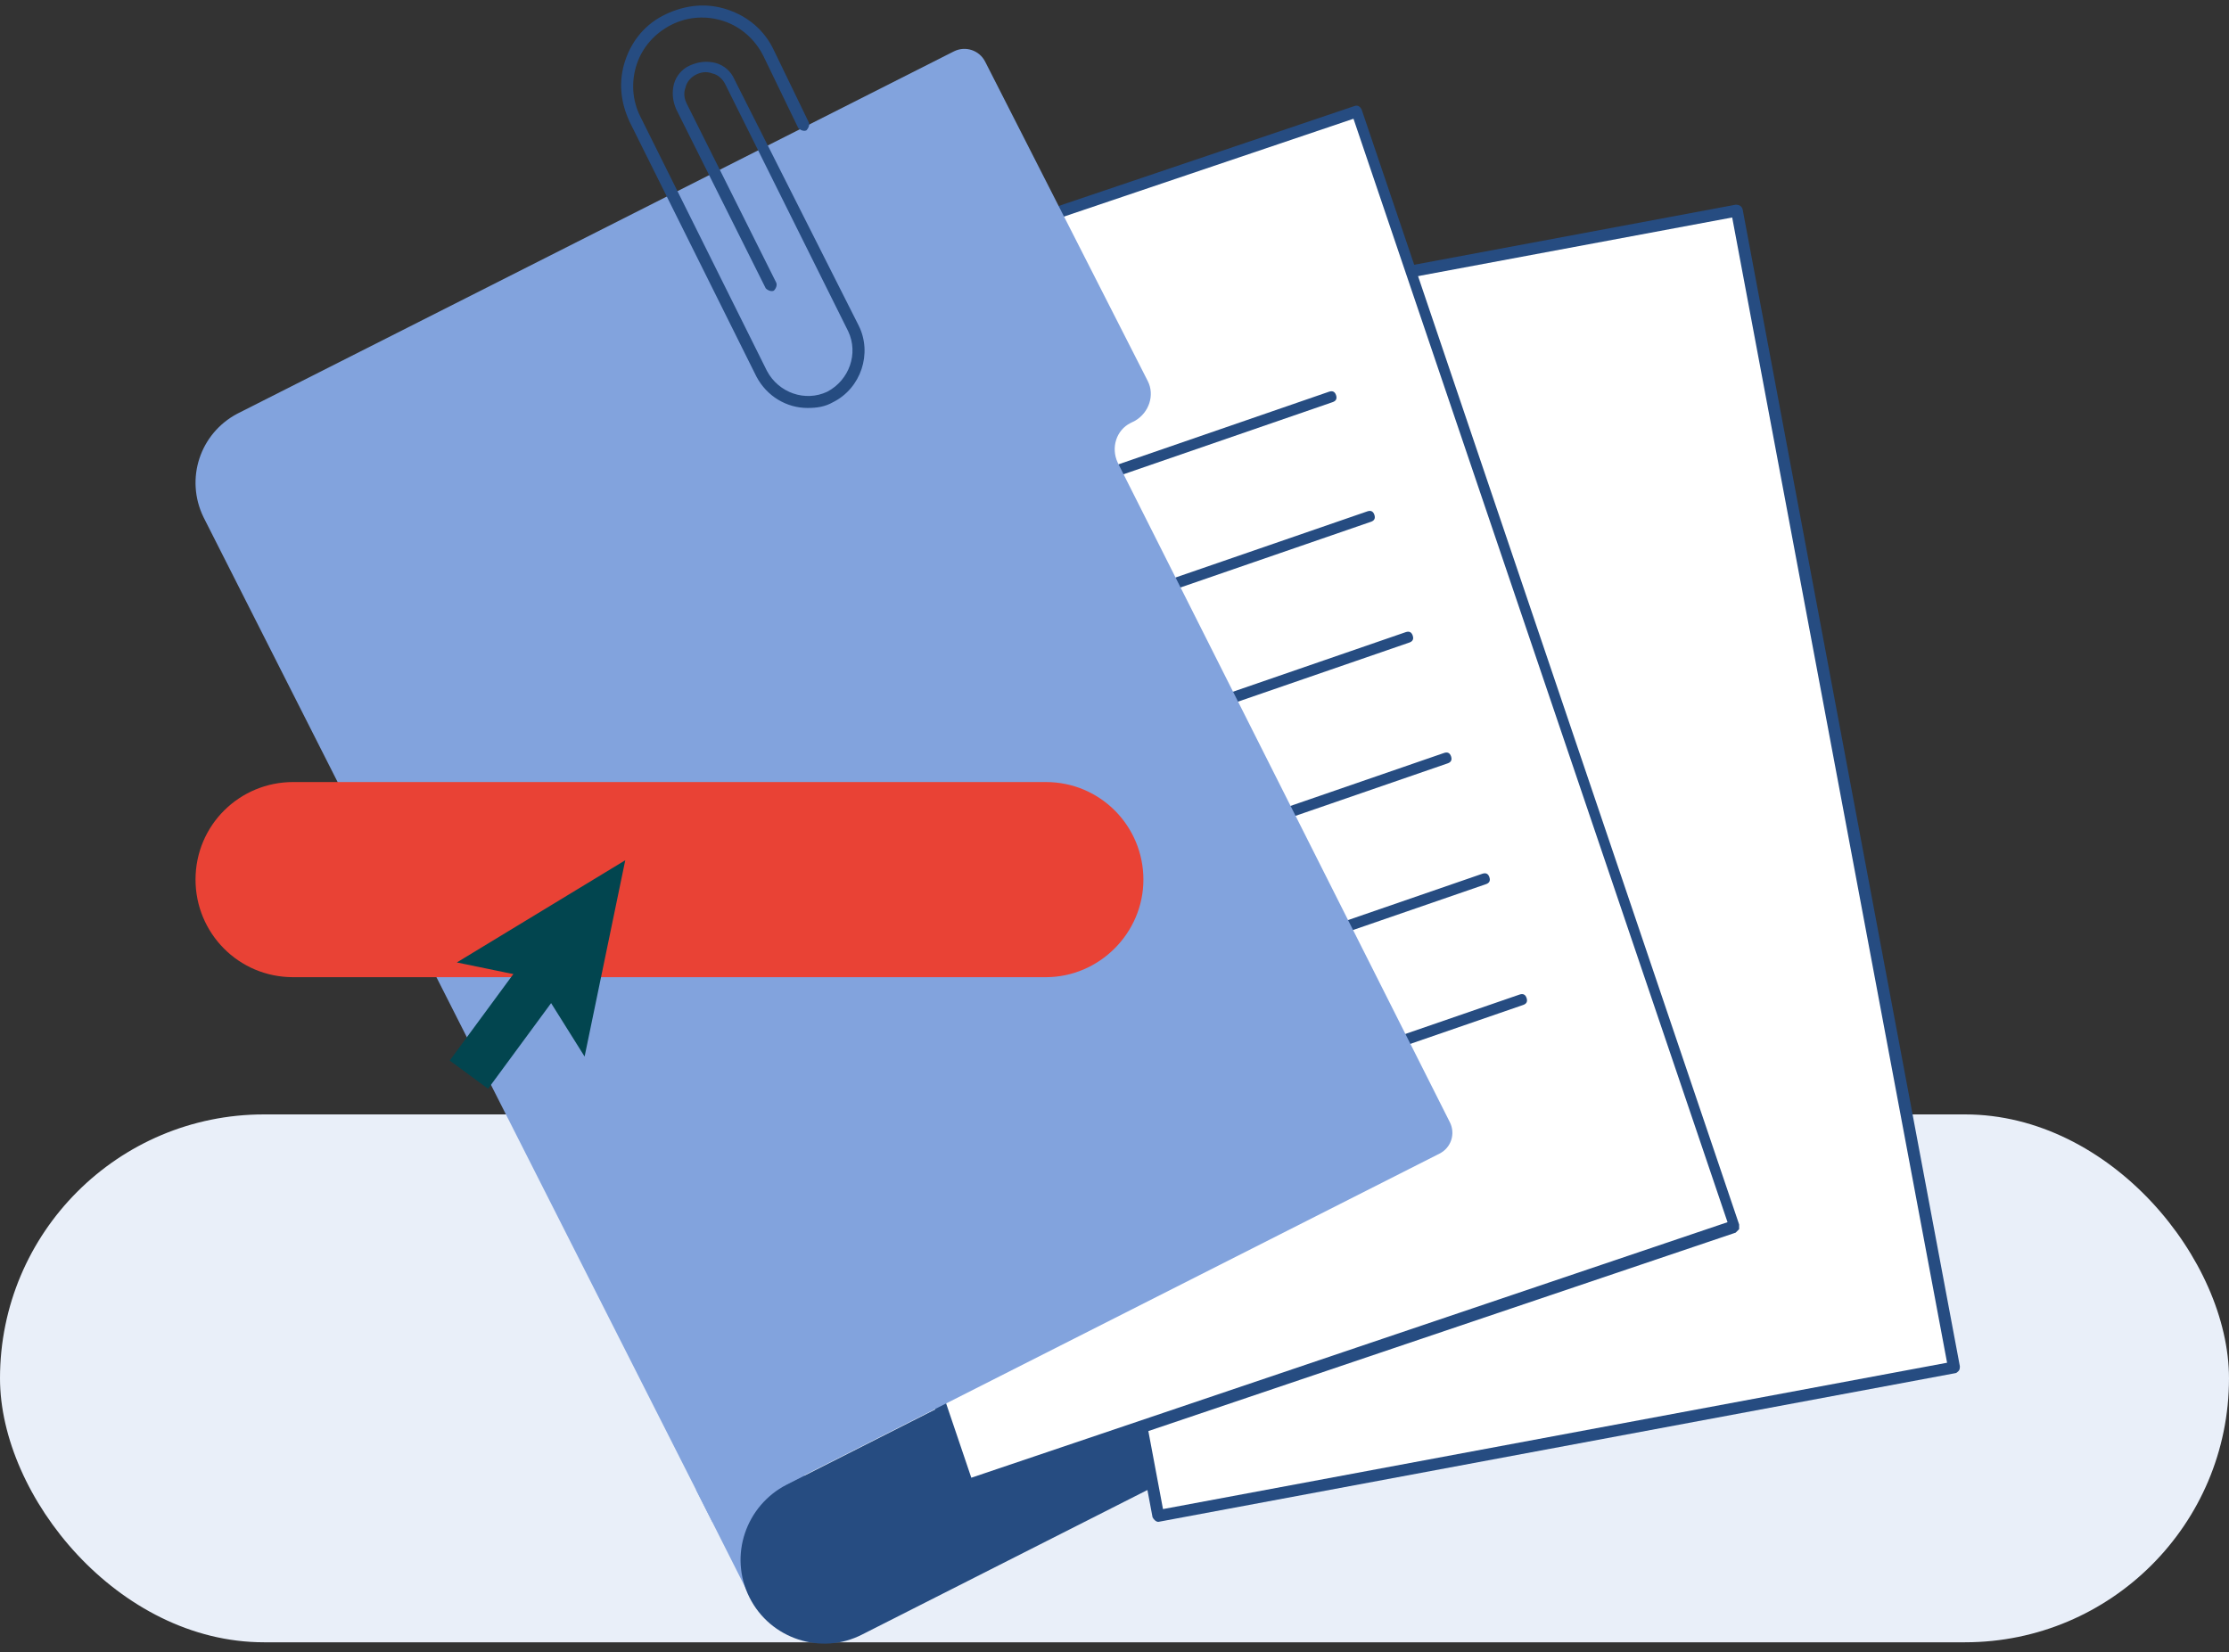 <svg width="228" height="169" viewBox="0 0 228 169" fill="none" xmlns="http://www.w3.org/2000/svg">
<rect x="0" y="0" width="228" height="169" fill="#333333" stroke="none"/>
<rect y="114" width="228" height="54" rx="27" fill="#E9EFF9"/>
<path d="M80.637 147.634L71.193 152.394L76.648 163.216L86.092 158.457L80.637 147.634Z" fill="#82A3DD"/>
<path d="M76.659 163.404C78.798 167.681 84.026 169.345 88.185 167.206L160.189 130.729C161.496 130.135 161.971 128.471 161.377 127.283L154.842 114.213L80.461 151.879C76.303 154.017 74.52 159.126 76.659 163.404Z" fill="#264C81"/>
<path d="M96.266 36.743L118.485 155.087L199.876 139.878L177.657 21.535L96.266 36.743Z" fill="white"/>
<path d="M118.485 155.681C118.248 155.681 118.01 155.444 117.891 155.206L95.672 36.862C95.672 36.743 95.672 36.506 95.791 36.387C95.909 36.268 96.028 36.149 96.147 36.149L177.538 20.94C177.895 20.94 178.132 21.059 178.251 21.416L200.47 139.759C200.47 139.878 200.47 140.116 200.351 140.235C200.233 140.354 200.114 140.472 199.995 140.472L118.485 155.681ZM96.979 37.219L118.96 154.374L199.163 139.403L177.182 22.247L96.979 37.219Z" fill="#264C81"/>
<path d="M60.264 37.931L98.999 151.998L177.419 125.501L138.684 11.435L60.264 37.931Z" fill="white"/>
<path d="M98.997 152.591C98.76 152.591 98.522 152.473 98.403 152.235L59.787 38.169C59.787 38.05 59.787 37.812 59.787 37.693C59.906 37.575 60.025 37.456 60.144 37.337L138.564 10.84C138.921 10.721 139.158 10.959 139.277 11.197L177.893 125.263C177.893 125.382 177.893 125.619 177.893 125.738C177.774 125.857 177.656 125.976 177.537 126.095L99.116 152.591H98.997ZM61.094 38.287L99.354 151.166L176.705 125.025L138.445 12.147L61.094 38.287Z" fill="#264C81"/>
<path d="M77.967 61.219C77.729 61.219 77.492 61.1 77.373 60.863C77.254 60.506 77.373 60.269 77.729 60.15L135.95 40.069C136.307 39.951 136.545 40.069 136.663 40.426C136.782 40.782 136.663 41.02 136.307 41.139L78.086 61.219C78.086 61.219 78.086 61.219 77.967 61.219Z" fill="#264C81"/>
<path d="M81.887 73.458C81.649 73.458 81.411 73.339 81.293 73.102C81.174 72.745 81.293 72.507 81.649 72.389L139.87 52.308C140.227 52.189 140.464 52.308 140.583 52.665C140.702 53.021 140.583 53.259 140.227 53.378L82.005 73.458C82.005 73.458 82.005 73.458 81.887 73.458Z" fill="#264C81"/>
<path d="M85.809 85.815C85.571 85.815 85.333 85.696 85.215 85.459C85.096 85.102 85.215 84.864 85.571 84.746L143.792 64.665C144.149 64.546 144.386 64.665 144.505 65.022C144.624 65.378 144.505 65.616 144.149 65.734L85.927 85.815C85.927 85.815 85.927 85.815 85.809 85.815Z" fill="#264C81"/>
<path d="M89.73 98.172C89.493 98.172 89.255 98.054 89.136 97.816C89.017 97.46 89.136 97.222 89.493 97.103L147.714 77.023C148.071 76.904 148.308 77.023 148.427 77.379C148.546 77.736 148.427 77.973 148.071 78.092L89.849 98.172H89.73Z" fill="#264C81"/>
<path d="M93.65 110.529C93.413 110.529 93.175 110.41 93.056 110.173C92.938 109.816 93.056 109.579 93.413 109.46L151.634 89.379C151.991 89.261 152.228 89.379 152.347 89.736C152.466 90.092 152.347 90.33 151.991 90.449L93.769 110.529H93.65Z" fill="#264C81"/>
<path d="M97.455 122.887C97.217 122.887 96.98 122.768 96.861 122.53C96.742 122.174 96.861 121.936 97.217 121.817L155.439 101.737C155.795 101.618 156.033 101.737 156.152 102.093C156.27 102.45 156.152 102.687 155.795 102.806L97.574 122.887C97.574 122.887 97.574 122.887 97.455 122.887Z" fill="#264C81"/>
<path d="M72.856 155.681L20.814 52.902C18.913 48.981 20.457 44.347 24.259 42.327L97.571 5.256C98.759 4.662 100.185 5.137 100.779 6.325L117.413 39C118.126 40.426 117.532 42.209 116.106 43.04L115.631 43.278C114.205 43.991 113.611 45.773 114.324 47.318L148.306 114.807C148.901 115.995 148.425 117.421 147.237 118.015L72.856 155.681Z" fill="#82A3DD"/>
<path d="M82.602 41.733C80.464 41.733 78.444 40.545 77.374 38.525L64.423 12.503C63.472 10.483 63.235 8.345 63.948 6.206C64.661 4.067 66.087 2.404 68.106 1.453C70.126 0.503 72.265 0.265 74.404 0.978C76.543 1.691 78.206 3.117 79.157 5.137L82.721 12.503C82.84 12.741 82.721 13.098 82.484 13.335C82.246 13.454 81.889 13.335 81.652 13.098L78.087 5.731C77.255 4.067 75.83 2.76 74.047 2.166C72.265 1.572 70.364 1.691 68.701 2.523C67.037 3.354 65.73 4.78 65.136 6.562C64.542 8.345 64.661 10.246 65.492 11.909L78.444 37.931C79.632 40.188 82.365 41.139 84.622 40.069C86.88 38.881 87.83 36.148 86.761 33.891L74.166 8.582C73.928 8.107 73.453 7.632 72.859 7.513C72.265 7.275 71.671 7.394 71.196 7.632C70.72 7.87 70.245 8.345 70.126 8.939C69.889 9.533 70.007 10.127 70.245 10.602L79.394 28.901C79.513 29.138 79.394 29.495 79.157 29.732C78.919 29.851 78.562 29.732 78.325 29.495L69.176 11.196C68.819 10.365 68.701 9.533 68.938 8.582C69.176 7.751 69.77 7.038 70.602 6.681C71.433 6.325 72.265 6.206 73.216 6.444C74.047 6.681 74.76 7.275 75.117 8.107L87.83 33.297C89.256 36.148 88.068 39.713 85.216 41.139C84.385 41.614 83.553 41.733 82.602 41.733Z" fill="#264C81"/>
<path d="M106.976 99.962H29.981C24.396 99.962 20 95.447 20 89.981C20 84.396 24.515 80 29.981 80H106.976C112.56 80 116.956 84.515 116.956 89.981C116.956 95.447 112.441 99.962 106.976 99.962Z" fill="#E94235"/>
<path d="M46.728 98.456L63.957 88L59.798 108.08L54.808 100.12L46.728 98.456Z" fill="#02454F"/>
<path d="M58.234 100.084L54.31 97.196L46 108.489L49.924 111.376L58.234 100.084Z" fill="#02454F"/>
</svg>
